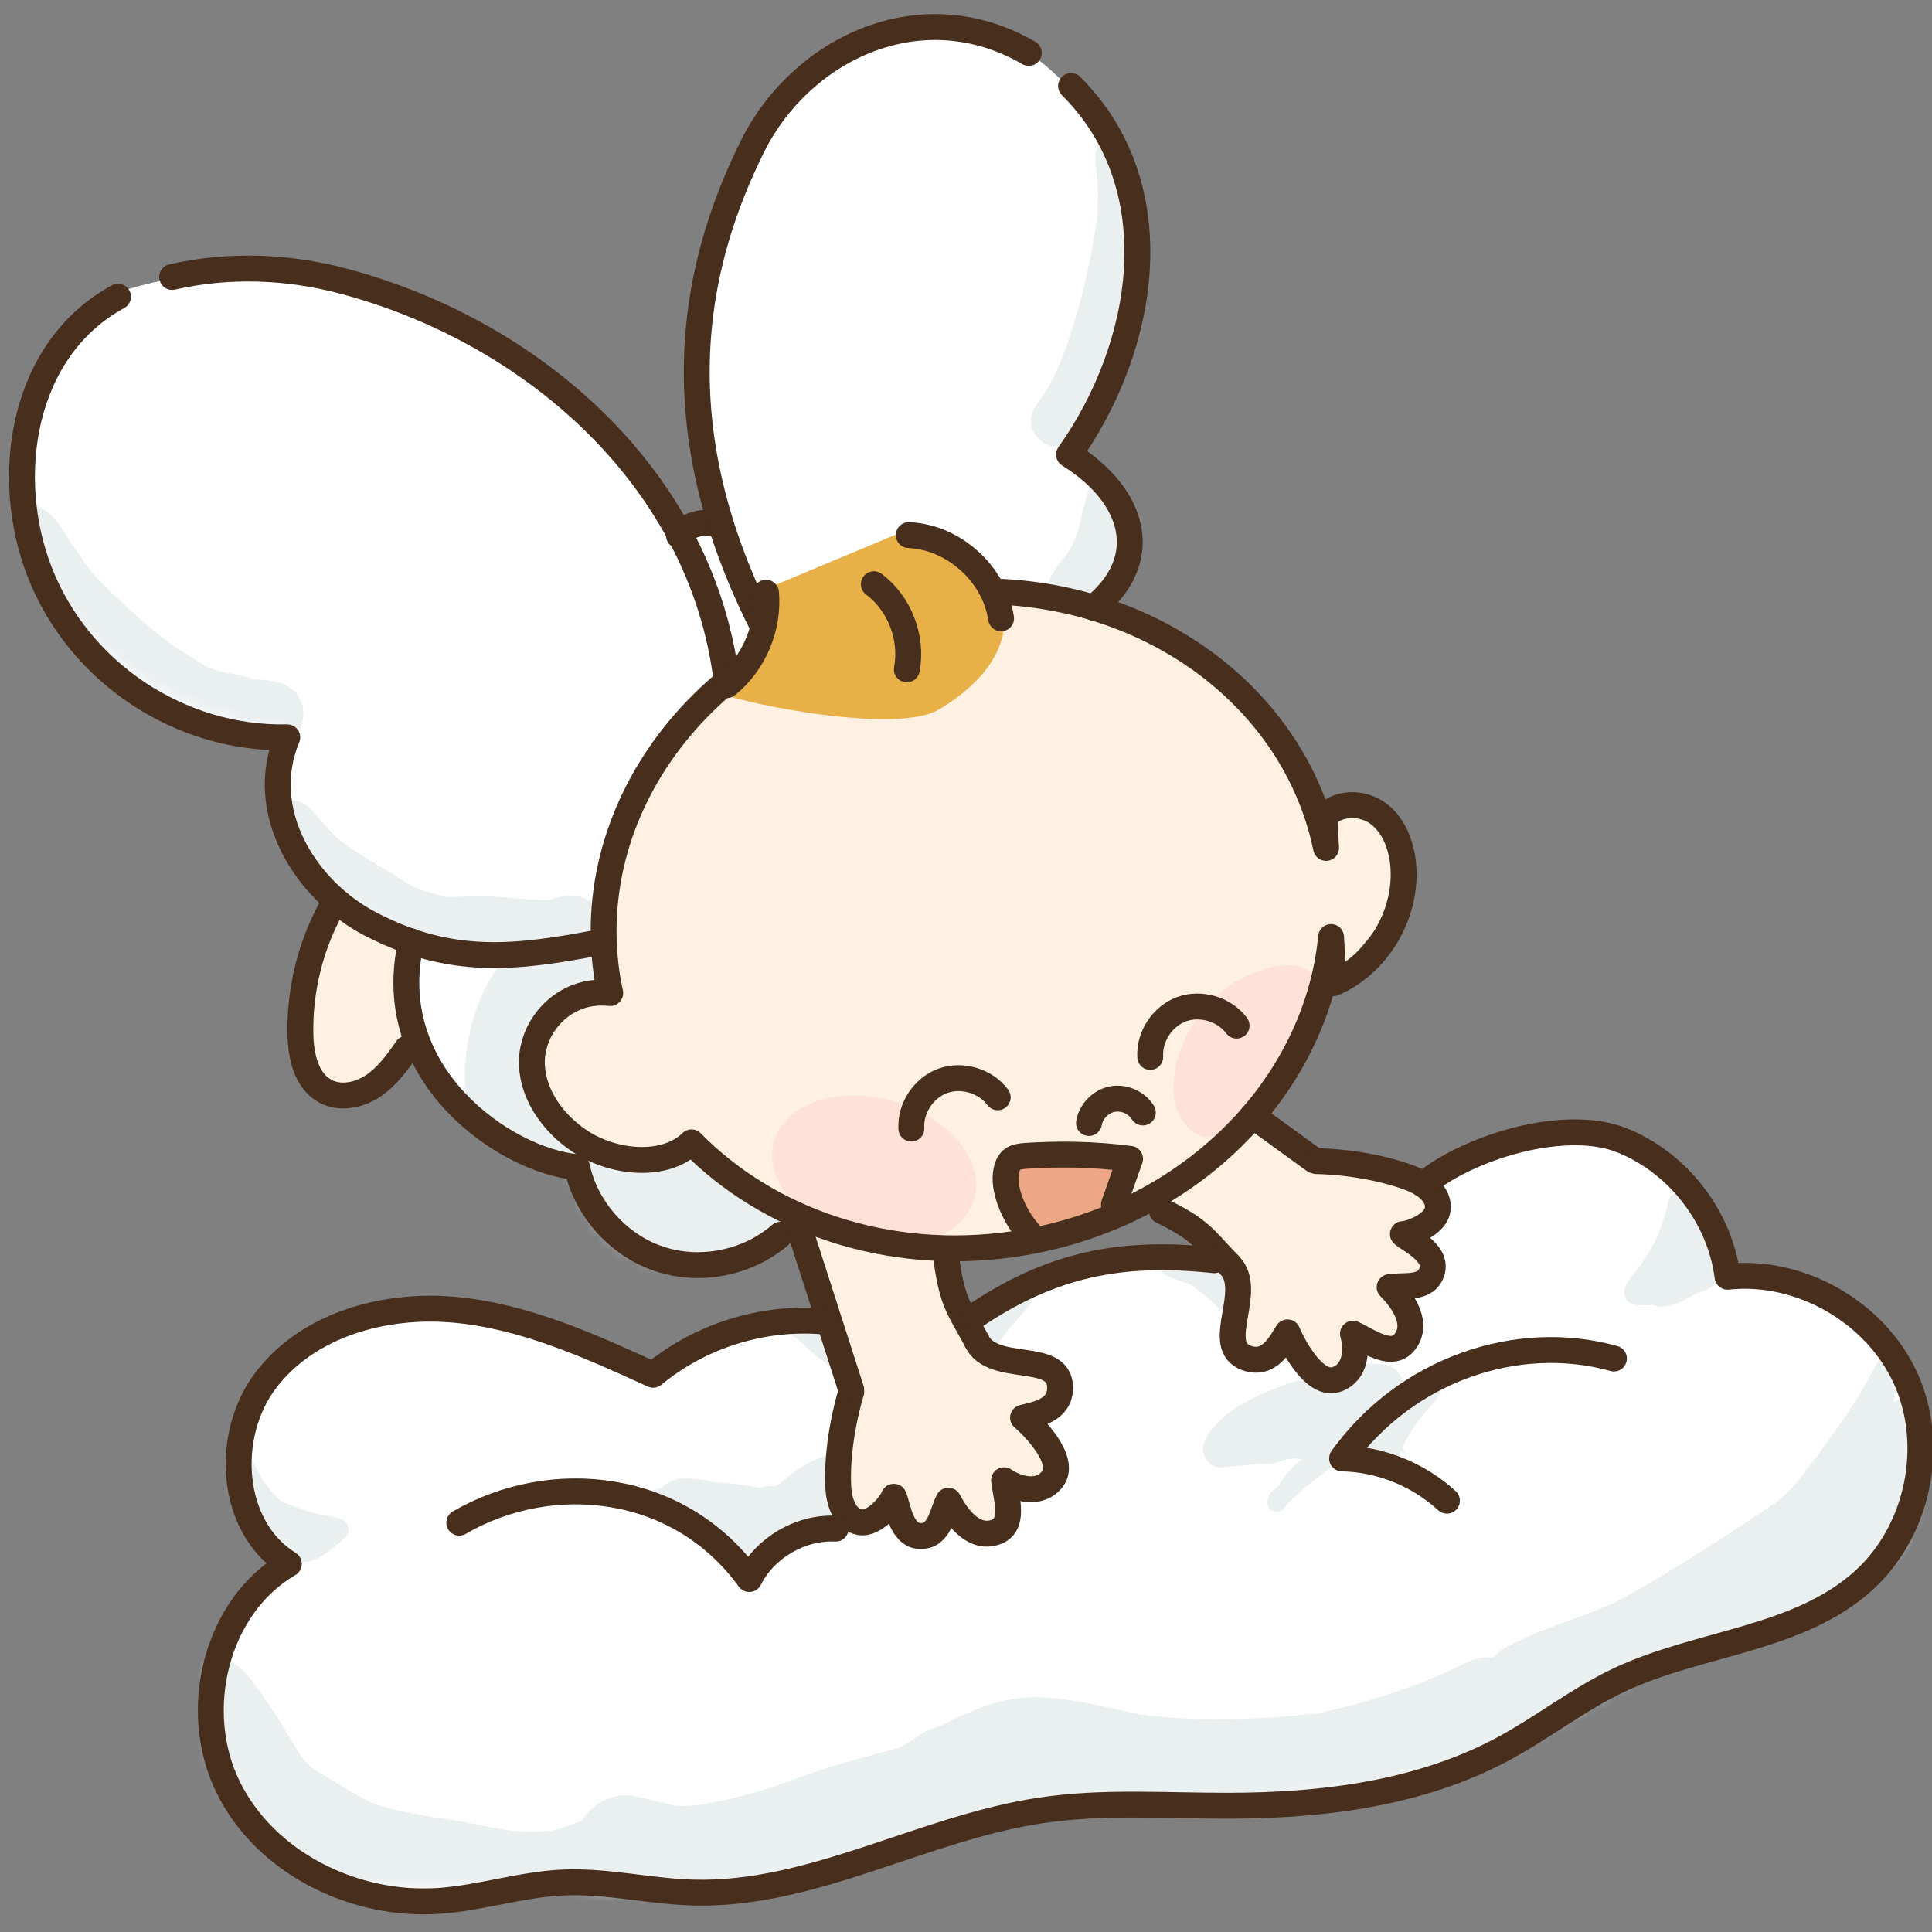 <svg width="160" height="160" viewBox="0 0 160 160" fill="none" xmlns="http://www.w3.org/2000/svg">
<rect x="0" y="0" width="160" height="160" fill="#808080" stroke="none"/>
<g clip-path="url(#clip0_4861_2112)">
<path d="M25.394 110.906C27.995 109.047 37.828 107.8 37.828 107.8L53.882 113.666L61.479 109.868L78.384 109.966C78.384 109.966 83.567 105.832 90.482 104.348C96.387 103.082 107.466 104.388 107.466 104.388C107.466 104.388 117.051 96.434 125.182 93.991C141.148 89.204 142.621 105.901 142.621 105.901C142.621 105.901 151.702 105.614 155.224 110.392C159.873 116.693 159.536 126.446 156.084 129.898C151.445 134.538 137.092 137.664 137.092 137.664C137.092 137.664 125.251 145.102 120.691 146.556C113.401 148.881 96.714 149.672 88.246 149.672C80.461 149.672 68.68 155.676 58.927 156.725C53.536 157.299 46.592 155.894 46.592 155.894C46.592 155.894 31.378 157.328 26.403 155.37C22.298 153.757 17.105 148.376 17.105 141.798C17.105 131.254 24.523 130.235 24.523 130.235C24.523 130.235 19.34 126.357 19.34 120.224C19.35 120.234 23.139 112.519 25.394 110.906Z" fill="white"/>
<mask id="mask0_4861_2112" style="mask-type:luminance" maskUnits="userSpaceOnUse" x="17" y="93" width="142" height="64">
<path d="M25.394 110.906C27.995 109.047 37.828 107.8 37.828 107.8L53.882 113.666L61.479 109.868L78.384 109.966C78.384 109.966 83.567 105.832 90.482 104.348C96.387 103.082 107.466 104.388 107.466 104.388C107.466 104.388 117.051 96.434 125.182 93.991C141.148 89.204 142.621 105.901 142.621 105.901C142.621 105.901 151.702 105.614 155.224 110.392C159.873 116.693 159.536 126.446 156.084 129.898C151.445 134.538 137.092 137.664 137.092 137.664C137.092 137.664 125.251 145.102 120.691 146.556C113.401 148.881 96.714 149.672 88.246 149.672C80.461 149.672 68.68 155.676 58.927 156.725C53.536 157.299 46.592 155.894 46.592 155.894C46.592 155.894 31.378 157.328 26.403 155.37C22.298 153.757 17.105 148.376 17.105 141.798C17.105 131.254 24.523 130.235 24.523 130.235C24.523 130.235 19.34 126.357 19.34 120.224C19.35 120.234 23.139 112.519 25.394 110.906Z" fill="white"/>
</mask>
<g mask="url(#mask0_4861_2112)">
<path d="M70.481 120.541C69.284 120.165 67.889 120.59 66.851 121.233C66.079 121.669 65.327 122.183 64.674 122.806C64.526 122.895 64.368 123.004 64.21 123.113C64.041 123.073 63.853 123.053 63.666 123.063C63.408 123.083 63.151 123.133 62.894 123.202C62.182 123.073 61.48 122.974 61.044 122.915C60.688 122.875 60.342 122.836 59.986 122.806C59.936 122.796 59.887 122.786 59.837 122.776C59.6 122.767 59.343 122.757 59.086 122.747C58.937 122.697 58.799 122.648 58.65 122.618C57.553 122.47 56.118 122.203 55.169 122.885C55.03 122.974 54.921 123.093 54.822 123.212C54.16 123.39 53.517 123.637 52.903 123.954C53.428 123.835 53.942 123.775 54.446 123.746C54.407 123.914 54.417 124.072 54.476 124.231C54.456 124.893 54.743 125.566 55.356 125.892C56.098 126.229 56.91 126.357 57.73 126.397C57.74 126.397 57.74 126.397 57.75 126.407C58.304 126.674 58.997 127.178 59.6 128.039C59.234 127.564 60.065 128.939 60.283 129.176C60.639 129.542 61.114 129.73 61.598 129.75C61.638 129.76 61.667 129.78 61.707 129.79C62.666 130.086 63.359 129.523 63.943 128.85C64.239 128.593 64.516 128.316 64.773 128.059C64.971 127.9 65.159 127.712 65.337 127.524C65.96 127.435 66.574 127.149 67.167 126.961C67.978 126.674 68.78 126.347 69.541 125.932C70.155 125.615 70.877 125.259 71.065 124.537C71.164 124.003 71.075 123.607 70.877 123.311C71.025 123.182 71.164 123.043 71.302 122.885C71.816 122.084 71.421 120.857 70.481 120.541Z" fill="#EAEFEF"/>
</g>
<mask id="mask1_4861_2112" style="mask-type:luminance" maskUnits="userSpaceOnUse" x="17" y="93" width="142" height="64">
<path d="M25.394 110.906C27.995 109.047 37.828 107.8 37.828 107.8L53.882 113.666L61.479 109.868L78.384 109.966C78.384 109.966 83.567 105.832 90.482 104.348C96.387 103.082 107.466 104.388 107.466 104.388C107.466 104.388 117.051 96.434 125.182 93.991C141.148 89.204 142.621 105.901 142.621 105.901C142.621 105.901 151.702 105.614 155.224 110.392C159.873 116.693 159.536 126.446 156.084 129.898C151.445 134.538 137.092 137.664 137.092 137.664C137.092 137.664 125.251 145.102 120.691 146.556C113.401 148.881 96.714 149.672 88.246 149.672C80.461 149.672 68.68 155.676 58.927 156.725C53.536 157.299 46.592 155.894 46.592 155.894C46.592 155.894 31.378 157.328 26.403 155.37C22.298 153.757 17.105 148.376 17.105 141.798C17.105 131.254 24.523 130.235 24.523 130.235C24.523 130.235 19.34 126.357 19.34 120.224C19.35 120.234 23.139 112.519 25.394 110.906Z" fill="white"/>
</mask>
<g mask="url(#mask1_4861_2112)">
<path d="M118.317 114.458C117.447 114.804 116.626 115.457 116.062 116.258C116.18 116.06 116.26 115.852 116.299 115.635C116.388 115.289 116.408 114.913 116.299 114.547C116.26 114.438 116.2 114.349 116.151 114.25C116.111 114.161 116.072 114.072 116.022 113.983C116.002 113.943 115.973 113.904 115.953 113.874C115.597 113.33 115.003 112.944 114.222 112.964C114.212 112.964 114.202 112.964 114.192 112.964C112.6 112.746 110.394 113.33 108.396 114.072C108.326 114.092 108.267 114.102 108.188 114.131C108.059 114.171 107.931 114.21 107.812 114.25C105.309 114.903 102.639 116.258 101.659 117.089C100.868 117.781 100.007 118.553 99.681 119.582C99.424 120.482 100.116 121.54 101.095 121.52C101.531 121.471 103.044 121.362 104.34 121.204C104.37 121.204 104.389 121.214 104.419 121.214C105.131 121.323 105.814 121.145 106.477 120.858C106.734 120.828 106.981 120.798 107.238 120.779C107.446 120.838 107.664 120.838 107.881 120.818C107.585 121.026 107.298 121.243 107.04 121.501C106.645 122.005 106.17 122.48 105.893 123.064C105.468 123.35 105.072 123.697 104.993 124.211C104.864 124.646 105.171 125.171 105.636 125.2C106.061 125.299 106.407 124.884 106.576 124.626C107.268 123.934 107.891 123.281 108.613 122.767C109.118 122.381 109.652 121.966 110.315 121.461C110.869 121.075 111.601 120.343 110.968 119.7C110.849 119.582 110.72 119.522 110.602 119.493C110.74 119.334 110.878 119.186 111.007 119.117C111.086 119.057 111.155 118.998 111.235 118.949C111.403 118.85 111.244 119.087 111.126 119.315C111.244 119.166 111.403 119.048 111.512 118.889C111.551 118.8 111.561 118.751 111.561 118.701C111.828 118.503 112.095 118.316 112.362 118.108C112.6 117.999 112.817 117.91 113.035 117.811C113.233 117.732 113.411 117.673 113.539 117.613C113.569 117.603 113.609 117.593 113.648 117.574C113.717 117.554 113.797 117.514 113.866 117.494C113.955 117.465 114.034 117.425 114.113 117.396C114.054 117.415 114.064 117.415 114.133 117.396C114.202 117.376 114.252 117.356 114.291 117.336C113.767 117.781 113.332 118.375 113.193 119.216C113.183 119.354 113.213 119.493 113.272 119.641C113.173 119.631 113.124 119.641 113.213 119.671C113.243 119.671 113.272 119.69 113.302 119.7C113.599 120.383 114.499 120.996 115.142 120.818C115.3 120.976 115.587 121.026 115.765 120.838C115.943 120.511 115.963 120.373 116.022 120.195C116.151 120.353 116.289 120.511 116.457 120.63C116.319 120.393 116.23 120.116 116.171 119.829C116.339 119.394 117.11 118.019 117.654 117.405C118.169 116.733 118.861 116.169 119.257 115.437C119.465 114.863 118.881 114.29 118.317 114.458Z" fill="#EAEFEF"/>
</g>
<mask id="mask2_4861_2112" style="mask-type:luminance" maskUnits="userSpaceOnUse" x="17" y="93" width="142" height="64">
<path d="M25.394 110.906C27.995 109.047 37.828 107.8 37.828 107.8L53.882 113.666L61.479 109.868L78.384 109.966C78.384 109.966 83.567 105.832 90.482 104.348C96.387 103.082 107.466 104.388 107.466 104.388C107.466 104.388 117.051 96.434 125.182 93.991C141.148 89.204 142.621 105.901 142.621 105.901C142.621 105.901 151.702 105.614 155.224 110.392C159.873 116.693 159.536 126.446 156.084 129.898C151.445 134.538 137.092 137.664 137.092 137.664C137.092 137.664 125.251 145.102 120.691 146.556C113.401 148.881 96.714 149.672 88.246 149.672C80.461 149.672 68.68 155.676 58.927 156.725C53.536 157.299 46.592 155.894 46.592 155.894C46.592 155.894 31.378 157.328 26.403 155.37C22.298 153.757 17.105 148.376 17.105 141.798C17.105 131.254 24.523 130.235 24.523 130.235C24.523 130.235 19.34 126.357 19.34 120.224C19.35 120.234 23.139 112.519 25.394 110.906Z" fill="white"/>
</mask>
<g mask="url(#mask2_4861_2112)">
<path d="M84.102 107.494C83.518 107.672 83.033 108.077 82.588 108.503C82.647 108.364 82.697 108.235 82.756 108.097C82.4 108.532 82.044 108.977 81.718 109.442C81.698 109.462 81.678 109.482 81.668 109.512C81.688 109.432 81.698 109.353 81.718 109.274C81.737 109.185 81.708 109.076 81.639 109.027C81.52 108.918 81.312 108.997 81.273 109.146C81.253 109.205 81.223 109.254 81.203 109.314C81.193 109.333 81.183 109.373 81.164 109.403C81.005 109.759 80.808 110.105 80.728 110.491C80.778 110.422 80.837 110.352 80.897 110.283C80.808 110.738 80.808 111.223 81.104 111.252C81.114 111.332 81.114 111.401 81.134 111.48C81.273 111.905 81.797 112.113 82.192 111.895C82.618 111.569 82.875 110.916 83.132 110.609C83.854 109.63 84.844 108.77 85.447 107.741C85.239 106.821 84.705 106.94 84.102 107.494Z" fill="#EAEFEF"/>
</g>
<mask id="mask3_4861_2112" style="mask-type:luminance" maskUnits="userSpaceOnUse" x="17" y="93" width="142" height="64">
<path d="M25.394 110.906C27.995 109.047 37.828 107.8 37.828 107.8L53.882 113.666L61.479 109.868L78.384 109.966C78.384 109.966 83.567 105.832 90.482 104.348C96.387 103.082 107.466 104.388 107.466 104.388C107.466 104.388 117.051 96.434 125.182 93.991C141.148 89.204 142.621 105.901 142.621 105.901C142.621 105.901 151.702 105.614 155.224 110.392C159.873 116.693 159.536 126.446 156.084 129.898C151.445 134.538 137.092 137.664 137.092 137.664C137.092 137.664 125.251 145.102 120.691 146.556C113.401 148.881 96.714 149.672 88.246 149.672C80.461 149.672 68.68 155.676 58.927 156.725C53.536 157.299 46.592 155.894 46.592 155.894C46.592 155.894 31.378 157.328 26.403 155.37C22.298 153.757 17.105 148.376 17.105 141.798C17.105 131.254 24.523 130.235 24.523 130.235C24.523 130.235 19.34 126.357 19.34 120.224C19.35 120.234 23.139 112.519 25.394 110.906Z" fill="white"/>
</mask>
<g mask="url(#mask3_4861_2112)">
<path d="M102.895 107.81C103.746 106.831 102.371 105.951 101.372 105.436C101.313 105.397 101.253 105.347 101.194 105.308C100.492 104.902 99.859 104.289 99.047 104.121C99.047 104.121 99.037 104.121 99.037 104.111C98.958 104.091 98.869 104.081 98.79 104.071C98.553 104.061 98.345 104.16 98.187 104.309C97.979 104.269 97.771 104.22 97.573 104.16C97.386 104.061 97.277 104.071 97.198 104.121C97.128 104.091 97.059 104.051 97 104.022C96.07 103.854 95.744 105.199 96.515 105.565C96.505 105.565 96.495 105.565 96.495 105.565C96.99 105.832 97.534 106.01 98.058 106.198C98.236 106.257 98.404 106.307 98.582 106.366C98.889 106.544 99.117 106.782 99.483 107.049C100.046 107.553 100.65 108.018 101.174 108.552C101.421 108.839 101.679 109.215 102.094 109.245C102.826 109.383 103.37 108.493 102.974 107.889C102.945 107.87 102.915 107.85 102.895 107.81Z" fill="#EAEFEF"/>
</g>
<mask id="mask4_4861_2112" style="mask-type:luminance" maskUnits="userSpaceOnUse" x="17" y="93" width="142" height="64">
<path d="M25.394 110.906C27.995 109.047 37.828 107.8 37.828 107.8L53.882 113.666L61.479 109.868L78.384 109.966C78.384 109.966 83.567 105.832 90.482 104.348C96.387 103.082 107.466 104.388 107.466 104.388C107.466 104.388 117.051 96.434 125.182 93.991C141.148 89.204 142.621 105.901 142.621 105.901C142.621 105.901 151.702 105.614 155.224 110.392C159.873 116.693 159.536 126.446 156.084 129.898C151.445 134.538 137.092 137.664 137.092 137.664C137.092 137.664 125.251 145.102 120.691 146.556C113.401 148.881 96.714 149.672 88.246 149.672C80.461 149.672 68.68 155.676 58.927 156.725C53.536 157.299 46.592 155.894 46.592 155.894C46.592 155.894 31.378 157.328 26.403 155.37C22.298 153.757 17.105 148.376 17.105 141.798C17.105 131.254 24.523 130.235 24.523 130.235C24.523 130.235 19.34 126.357 19.34 120.224C19.35 120.234 23.139 112.519 25.394 110.906Z" fill="white"/>
</mask>
<g mask="url(#mask4_4861_2112)">
<path d="M70.322 112.865C70.045 112.212 69.392 111.816 68.848 111.411C68.838 111.401 68.829 111.401 68.819 111.391C68.651 111.223 68.482 111.065 68.294 110.906C67.642 110.214 66.989 109.541 66.138 109.106C65.653 108.671 64.803 108.958 64.813 109.64C64.813 110.165 65.347 110.392 65.713 110.669C65.772 110.709 65.831 110.738 65.891 110.768C67.058 111.797 68.166 112.974 69.61 113.587C70.035 113.726 70.451 113.29 70.322 112.865Z" fill="#EAEFEF"/>
</g>
<mask id="mask5_4861_2112" style="mask-type:luminance" maskUnits="userSpaceOnUse" x="17" y="93" width="142" height="64">
<path d="M25.394 110.906C27.995 109.047 37.828 107.8 37.828 107.8L53.882 113.666L61.479 109.868L78.384 109.966C78.384 109.966 83.567 105.832 90.482 104.348C96.387 103.082 107.466 104.388 107.466 104.388C107.466 104.388 117.051 96.434 125.182 93.991C141.148 89.204 142.621 105.901 142.621 105.901C142.621 105.901 151.702 105.614 155.224 110.392C159.873 116.693 159.536 126.446 156.084 129.898C151.445 134.538 137.092 137.664 137.092 137.664C137.092 137.664 125.251 145.102 120.691 146.556C113.401 148.881 96.714 149.672 88.246 149.672C80.461 149.672 68.68 155.676 58.927 156.725C53.536 157.299 46.592 155.894 46.592 155.894C46.592 155.894 31.378 157.328 26.403 155.37C22.298 153.757 17.105 148.376 17.105 141.798C17.105 131.254 24.523 130.235 24.523 130.235C24.523 130.235 19.34 126.357 19.34 120.224C19.35 120.234 23.139 112.519 25.394 110.906Z" fill="white"/>
</mask>
<g mask="url(#mask5_4861_2112)">
<path d="M28.589 126.001C28.104 125.586 27.392 125.625 26.798 125.487C25.681 125.259 24.593 124.884 23.544 124.438C23.059 124.27 22.664 123.677 22.396 123.41C22.238 123.182 21.981 122.876 21.734 122.559C21.209 121.491 20.656 120.422 20.062 119.394C20.121 120.126 20.27 120.828 20.487 121.51C20.408 121.342 20.329 121.174 20.25 121.006C19.815 119.977 19.439 118.919 19.251 117.821C18.845 119.235 19.093 120.689 19.716 122.005C19.805 122.331 19.904 122.658 20.052 122.965C19.983 123.152 19.973 123.37 20.092 123.548C20.102 123.578 20.121 123.598 20.131 123.617C20.131 123.687 20.131 123.835 20.141 124.112C20.309 124.666 20.626 125.17 20.982 125.645C21.457 126.901 22.04 128.168 23.168 128.949C23.94 129.414 24.949 129.463 25.799 129.256C26.482 129.038 27.056 128.623 27.59 128.158C27.6 128.148 27.6 128.148 27.61 128.138C27.619 128.128 27.619 128.128 27.619 128.138C28.312 127.624 29.38 126.872 28.589 126.001Z" fill="#EAEFEF"/>
</g>
<mask id="mask6_4861_2112" style="mask-type:luminance" maskUnits="userSpaceOnUse" x="17" y="93" width="142" height="64">
<path d="M25.394 110.906C27.995 109.047 37.828 107.8 37.828 107.8L53.882 113.666L61.479 109.868L78.384 109.966C78.384 109.966 83.567 105.832 90.482 104.348C96.387 103.082 107.466 104.388 107.466 104.388C107.466 104.388 117.051 96.434 125.182 93.991C141.148 89.204 142.621 105.901 142.621 105.901C142.621 105.901 151.702 105.614 155.224 110.392C159.873 116.693 159.536 126.446 156.084 129.898C151.445 134.538 137.092 137.664 137.092 137.664C137.092 137.664 125.251 145.102 120.691 146.556C113.401 148.881 96.714 149.672 88.246 149.672C80.461 149.672 68.68 155.676 58.927 156.725C53.536 157.299 46.592 155.894 46.592 155.894C46.592 155.894 31.378 157.328 26.403 155.37C22.298 153.757 17.105 148.376 17.105 141.798C17.105 131.254 24.523 130.235 24.523 130.235C24.523 130.235 19.34 126.357 19.34 120.224C19.35 120.234 23.139 112.519 25.394 110.906Z" fill="white"/>
</mask>
<g mask="url(#mask6_4861_2112)">
<path d="M158.953 115.921C158.893 115.704 158.854 115.486 158.785 115.269C158.537 114.903 158.458 116.02 158.537 115.694C158.676 115.348 158.715 115.516 158.705 115.872C158.063 115.783 157.39 115.862 156.777 116.099C157.42 113.943 157.776 111.727 157.687 109.472C157.568 108.493 157.429 107.424 156.707 106.692C157.271 108.018 156.757 109.541 156.361 110.847C154.947 114.329 152.82 117.465 150.574 120.452C149.506 121.797 148.685 123.172 147.033 124.468C143.71 126.684 138.229 130.324 133.808 132.668C131.028 134.004 127.289 134.904 124.341 136.645C124.094 136.843 123.877 137.06 123.649 137.278C123.55 137.268 123.451 137.248 123.352 137.248C121.967 137.209 120.83 138.049 119.593 138.564C117.021 139.662 118.288 139.167 114.549 140.453C112.738 141.047 110.869 141.521 109.098 141.897C104.182 142.412 99.197 142.639 94.3 141.967C85.843 140.057 84.042 139.84 77.929 142.906C77.286 143.084 76.663 143.341 76.099 143.727C75.921 143.846 75.773 143.984 75.615 144.113C75.229 144.321 74.823 144.528 74.398 144.756C71.272 145.607 68.126 146.398 65.119 147.605C61.252 148.95 58.185 149.553 56.543 149.573C56.355 149.563 56.157 149.544 55.959 149.534C55.732 149.494 55.445 149.435 55.158 149.366C54.07 149.128 53.012 148.772 51.894 148.673C50.39 148.663 48.916 149.514 48.165 150.81C48.165 150.81 48.165 150.81 48.165 150.82C47.522 151.047 46.869 151.275 46.216 151.482C46.058 151.522 45.909 151.562 45.751 151.601C41.547 151.918 41.211 151.225 36.186 150.543C33.406 150.058 32.021 149.821 30.538 149.188C29.341 148.564 27.976 147.733 25.968 146.497C24.494 145.231 24.504 144.509 22.407 141.363C21.674 140.374 21.032 139.316 20.191 138.415C18.934 137.11 16.669 137.11 15.413 138.415C13.672 140.097 14.612 142.629 15.65 144.43C15.819 144.805 15.997 145.171 16.185 145.537C16.887 147.447 17.777 150.068 19.993 152.521C25.78 157.922 33.752 161.661 41.785 160.761C46.058 160.464 48.323 159.95 49.995 158.506C50.371 158.09 50.648 157.665 50.845 157.23C53.259 158.288 56.484 158.575 58.68 158.436C62.538 158.06 66.316 157.309 69.976 156.062C73.26 155.113 76.534 154.133 79.759 152.986C82.44 153.678 85.19 153.866 87.95 153.847C89.948 154.153 91.966 154.311 93.984 154.292C97.95 154.133 102.975 153.213 103.331 153.243C103.4 153.233 103.47 153.223 103.539 153.213C103.588 153.213 103.638 153.214 103.687 153.204C103.717 153.204 103.776 153.204 103.885 153.194C104.063 153.184 104.251 153.174 104.429 153.164C106.18 153.174 107.496 152.274 108.247 151.037C108.356 151.018 108.465 151.008 108.574 150.988C108.702 150.968 108.841 150.948 108.97 150.928C111.551 150.612 114.123 150.167 116.616 149.425C117.2 149.247 117.783 149.079 118.367 148.911C122.788 148.04 127.091 146.626 130.999 144.36C131.543 144.064 132.047 143.688 132.601 143.411C133.57 142.956 134.213 142.164 134.54 141.274C134.856 141.235 135.183 141.185 135.499 141.145C139.852 141.165 150.743 136.427 156.005 130.561C157.904 128.929 159.289 126.832 160.249 124.537C160.991 122.954 161.901 121.342 161.96 119.562C161.851 117.474 160.506 116.238 158.953 115.921Z" fill="#EAEFEF"/>
</g>
<mask id="mask7_4861_2112" style="mask-type:luminance" maskUnits="userSpaceOnUse" x="17" y="93" width="142" height="64">
<path d="M25.394 110.906C27.995 109.047 37.828 107.8 37.828 107.8L53.882 113.666L61.479 109.868L78.384 109.966C78.384 109.966 83.567 105.832 90.482 104.348C96.387 103.082 107.466 104.388 107.466 104.388C107.466 104.388 117.051 96.434 125.182 93.991C141.148 89.204 142.621 105.901 142.621 105.901C142.621 105.901 151.702 105.614 155.224 110.392C159.873 116.693 159.536 126.446 156.084 129.898C151.445 134.538 137.092 137.664 137.092 137.664C137.092 137.664 125.251 145.102 120.691 146.556C113.401 148.881 96.714 149.672 88.246 149.672C80.461 149.672 68.68 155.676 58.927 156.725C53.536 157.299 46.592 155.894 46.592 155.894C46.592 155.894 31.378 157.328 26.403 155.37C22.298 153.757 17.105 148.376 17.105 141.798C17.105 131.254 24.523 130.235 24.523 130.235C24.523 130.235 19.34 126.357 19.34 120.224C19.35 120.234 23.139 112.519 25.394 110.906Z" fill="white"/>
</mask>
<g mask="url(#mask7_4861_2112)">
<path d="M142.978 102.676C143.038 102.073 143.018 101.46 142.929 100.866C142.85 99.966 142.672 98.977 141.831 98.482C141.02 97.998 140.031 98.275 139.467 98.927C139.467 98.809 139.457 98.69 139.457 98.601C139.487 98.453 139.457 98.364 139.407 98.314C139.407 98.255 139.407 98.186 139.407 98.126C139.388 98.067 139.348 98.047 139.309 98.017C139.318 97.938 139.328 97.869 139.338 97.8C139.309 97.849 139.279 97.909 139.249 97.958C139.051 97.869 138.755 97.998 138.765 98.265C138.745 98.433 138.735 98.641 138.725 98.858C138.468 98.927 138.24 99.115 138.171 99.392C138.052 99.828 138.102 99.956 138.062 100.065C137.439 101.984 137.221 102.874 136.054 104.467C135.569 105.397 134.105 106.346 134.659 107.583C134.927 108.077 135.52 108.097 136.025 108.097C136.094 108.087 136.173 108.087 136.242 108.077C136.45 108.117 136.658 108.117 136.875 108.048C136.875 108.048 136.875 108.048 136.885 108.048C137.162 108.196 137.488 108.255 137.854 108.196C138.201 108.166 138.537 108.087 138.854 107.949C139.16 107.83 139.467 107.682 139.744 107.504C139.961 107.395 140.189 107.286 140.407 107.177C140.565 107.108 140.723 107.039 140.852 106.989C141.435 106.801 141.841 106.574 142.039 106.228C142.266 106.069 142.494 105.901 142.701 105.713C142.82 105.595 142.939 105.446 143.058 105.298C143.255 105.159 143.463 105.031 143.671 104.922C143.532 104.932 143.394 104.971 143.265 105.001C143.77 104.17 143.997 103.161 142.978 102.676Z" fill="#EAEFEF"/>
</g>
<path d="M65.357 100.935C65.357 100.935 63.735 105.555 55.089 104.575C48.837 103.863 47.472 96.632 47.472 96.632C47.472 96.632 38.758 95.88 34.049 86.513C30.241 78.936 36.542 69.469 36.542 69.469C36.542 69.469 43.437 46.857 57.691 43.81C74.734 40.16 84.062 51.258 84.062 51.258L65.357 100.935Z" fill="white"/>
<mask id="mask8_4861_2112" style="mask-type:luminance" maskUnits="userSpaceOnUse" x="32" y="43" width="53" height="62">
<path d="M65.356 100.935C65.356 100.935 63.734 105.555 55.088 104.575C48.837 103.863 47.471 96.632 47.471 96.632C47.471 96.632 38.757 95.88 34.048 86.513C30.24 78.936 36.541 69.469 36.541 69.469C36.541 69.469 43.436 46.857 57.69 43.81C74.733 40.16 84.061 51.258 84.061 51.258L65.356 100.935Z" fill="white"/>
</mask>
<g mask="url(#mask8_4861_2112)">
<path d="M68.323 101.311C68.056 98.858 66.433 99.036 65.415 98.472C64.88 98.254 63.594 97.73 63.238 97.572C63.06 97.502 62.892 97.433 62.734 97.374C62.724 97.364 62.714 97.354 62.704 97.344C62.348 96.998 61.705 96.236 61.29 95.742C60.973 95.257 60.647 94.782 60.202 94.426C59.964 94.011 59.697 93.615 59.341 93.269C58.53 92.448 57.6 91.993 56.641 91.815C55.602 91.409 54.454 91.35 53.366 91.597C52.654 91.182 51.873 90.924 51.042 90.875C51.022 90.786 51.012 90.707 50.992 90.618C50.982 90.558 50.972 90.499 50.963 90.45C50.963 90.489 50.972 90.519 50.972 90.558C50.844 90.064 50.666 89.579 50.428 89.114C50.201 88.689 49.904 88.313 49.558 87.987C49.815 86.987 50.31 85.593 50.488 85.078C51.121 83.793 51.991 82.596 51.942 81.102C51.942 81.043 51.932 80.983 51.932 80.924C51.952 80.884 51.991 80.865 52.011 80.825C53.099 79.579 53.089 77.452 52.011 76.206C49.954 73.386 46.393 75.157 44.305 77.026C43.811 77.303 43.356 77.64 42.94 78.026C42.624 78.273 42.367 78.57 42.159 78.896C42.129 78.926 42.109 78.955 42.08 78.995C42.06 79.025 42.03 79.044 42.011 79.074C37.213 84.703 37.352 94.308 42.386 99.758C42.742 100.134 43.148 100.421 43.593 100.658C44.117 101.291 44.721 101.855 45.443 102.28C45.75 102.468 46.066 102.607 46.393 102.725C47.184 103.665 48.084 104.447 49.093 104.941C49.192 105.03 49.281 105.129 49.38 105.208C49.706 105.495 50.062 105.713 50.428 105.901C50.567 106.079 50.705 106.257 50.854 106.435C52.14 107.859 54.078 108.532 55.938 108.413C56.7 108.69 57.501 108.749 58.273 108.621C60.607 109.679 63.367 109.353 64.93 107.295C65.177 107.236 65.415 107.157 65.642 107.038C67.531 106.366 68.422 104.278 68.066 102.429C68.214 102.112 68.303 101.746 68.323 101.311Z" fill="#EAEFEF"/>
</g>
<path d="M34.059 86.513C34.059 86.513 29.924 91.112 27.966 90.727C25.245 90.192 24.77 84.811 24.879 82.052C24.949 80.182 27.273 74.484 27.273 74.484L33.505 77.561L34.059 86.513Z" fill="#FEF1E1"/>
<path d="M95.754 99.639L102.332 105.001C102.332 105.001 100.72 111.638 103.074 112.568C104.983 113.32 106.635 109.927 106.635 109.927C106.635 109.927 109.068 114.329 110.562 114.032C112.501 113.646 111.69 109.927 111.69 109.927C111.69 109.927 114.687 112.746 116.408 111.035C117.981 109.462 114.845 106.316 114.845 106.316C114.845 106.316 118.001 107.256 118.782 105.386C119.455 103.804 116.418 102.003 116.418 102.003C116.418 102.003 118.98 101.707 119.158 99.986C119.326 98.353 116.101 97.246 114.756 96.929C113.45 96.622 109.405 96.424 109.405 96.424L104.686 93.081L95.754 99.639Z" fill="#FEF1E1"/>
<path d="M77.741 104.11C77.741 104.11 79.65 110.599 81.46 111.806C82.944 112.795 87.524 113.062 87.781 114.823C88.207 117.771 84.715 117.405 84.715 117.405C84.715 117.405 88.385 121.342 87.158 122.47C85.16 124.29 82.539 122.064 82.539 122.064C82.539 122.064 84.764 125.991 82.331 126.931C79.888 127.87 78.315 123.795 78.315 123.795C78.315 123.795 78.651 127.099 76.159 127.218C73.428 127.356 73.606 123.31 73.606 123.31C73.606 123.31 72.865 126.446 71.183 126.07C69.739 125.754 69.462 122.361 69.442 120.877C69.422 119.413 70.827 115.159 70.827 115.159L65.644 100.856L77.741 104.11Z" fill="#FEF1E1"/>
<path d="M71.618 50.814C75.219 49.696 90.165 44.611 105.775 60.231C107.258 61.714 109.543 67.758 109.543 67.758C109.543 67.758 111.541 66.116 112.323 66.235C114.123 66.502 116.448 70.419 116.448 72.239C116.438 74.91 110.354 81.023 110.354 81.023C110.354 81.023 104.568 97.889 89.107 102.182C70.194 107.424 57.275 94.743 57.275 94.743C57.275 94.743 52.319 97.454 47.759 94.328C45.929 93.071 41.903 88.096 46.048 83.625C47.878 81.646 50.816 82.378 50.816 82.378C50.816 82.378 50.46 68.777 52.517 64.9C57.028 56.422 64.18 53.118 71.618 50.814Z" fill="#FEF1E1"/>
<path d="M92.965 96.197L83.964 95.693C83.964 95.693 82.994 98.047 83.261 99.561C83.687 101.984 85.2 102.825 85.2 102.825L91.897 100.856L92.965 96.197Z" fill="#EBA786"/>
<path d="M80.67 99.334C81.59 96.188 78.63 92.553 74.057 91.216C69.485 89.878 65.032 91.344 64.112 94.49C63.191 97.636 66.152 101.271 70.724 102.609C75.296 103.946 79.749 102.48 80.67 99.334Z" fill="#FEE2D8"/>
<path d="M98.761 93.705C96.397 91.934 96.714 87.532 99.454 83.872C102.194 80.212 107.427 78.966 108.703 80.697C109.81 82.201 108.069 86.682 106.526 89.174C104.934 91.716 101.125 95.475 98.761 93.705Z" fill="#FEE2D8"/>
<path d="M63.873 53.841C63.873 53.841 56.959 41.318 57.592 29.991C58.68 10.455 68.522 -0.673 82.657 3.185C87.277 4.441 92.737 11.751 93.588 15.807C96.239 28.379 88.82 37.391 88.82 37.391C88.82 37.391 92.727 39.864 93.41 43.603C94.023 46.946 90.561 50.339 90.561 50.339C90.561 50.339 84.636 48.173 77.356 49.102C71.51 49.825 63.873 53.841 63.873 53.841Z" fill="white"/>
<mask id="mask9_4861_2112" style="mask-type:luminance" maskUnits="userSpaceOnUse" x="57" y="2" width="38" height="52">
<path d="M63.873 53.841C63.873 53.841 56.959 41.318 57.592 29.991C58.68 10.455 68.522 -0.673 82.657 3.185C87.277 4.441 92.737 11.751 93.588 15.807C96.239 28.379 88.82 37.391 88.82 37.391C88.82 37.391 92.727 39.864 93.41 43.603C94.023 46.946 90.561 50.339 90.561 50.339C90.561 50.339 84.636 48.173 77.356 49.102C71.51 49.825 63.873 53.841 63.873 53.841Z" fill="white"/>
</mask>
<g mask="url(#mask9_4861_2112)">
<path d="M94.963 13.977C94.547 12.542 94.963 13.324 94.547 11.969C94.023 10.465 91.758 10.346 91.006 11.731C90.867 12.058 90.808 12.394 90.768 12.74H90.729C90.729 12.819 90.719 12.908 90.719 12.988C90.719 13.156 90.729 13.304 90.739 13.452C90.768 14.511 91.016 15.599 90.907 16.638C90.887 17.152 90.877 17.646 90.858 18.151C90.333 21.702 88.82 29.18 86.376 32.751C86.208 32.999 86.04 33.246 85.862 33.493C85.555 33.869 85.377 34.354 85.377 34.839C85.348 36.233 86.782 37.301 88.117 36.926C89.888 36.184 90.65 34.087 91.639 32.563C94.072 28.537 94.933 23.433 95.249 20.594C95.516 18.378 95.615 16.113 94.963 13.977Z" fill="#EAEFEF"/>
</g>
<mask id="mask10_4861_2112" style="mask-type:luminance" maskUnits="userSpaceOnUse" x="57" y="2" width="38" height="52">
<path d="M63.873 53.841C63.873 53.841 56.959 41.318 57.592 29.991C58.68 10.455 68.522 -0.673 82.657 3.185C87.277 4.441 92.737 11.751 93.588 15.807C96.239 28.379 88.82 37.391 88.82 37.391C88.82 37.391 92.727 39.864 93.41 43.603C94.023 46.946 90.561 50.339 90.561 50.339C90.561 50.339 84.636 48.173 77.356 49.102C71.51 49.825 63.873 53.841 63.873 53.841Z" fill="white"/>
</mask>
<g mask="url(#mask10_4861_2112)">
<path d="M93.756 40.823C93.657 39.715 92.509 38.904 91.421 39.211C90.541 39.458 90.224 40.042 90.126 40.734C89.908 41.219 89.829 41.773 89.671 42.267C89.364 43.722 89.117 44.859 88.266 45.997C86.99 47.471 85.328 50.131 88.009 51.13C89.196 51.437 90.274 50.557 91.164 49.894C93.202 48.301 94.142 45.66 94.043 43.118C94.003 42.347 93.904 41.575 93.756 40.823Z" fill="#EAEFEF"/>
</g>
<path d="M60.223 56.402C60.223 56.402 58.877 41.871 47.284 32.286C34.682 21.86 18.905 21.049 9.874 24.195C5.65 25.669 0.694 35.491 1.337 39.913C4.156 59.291 24.167 60.715 24.167 60.715C24.167 60.715 22.288 67.333 23.485 69.044C33.93 84.04 50.193 77.778 50.193 77.778C50.193 77.778 50.212 69.41 53.14 64.959C56.108 60.458 60.223 56.402 60.223 56.402Z" fill="white"/>
<mask id="mask11_4861_2112" style="mask-type:luminance" maskUnits="userSpaceOnUse" x="1" y="22" width="60" height="58">
<path d="M60.223 56.402C60.223 56.402 58.877 41.871 47.284 32.286C34.682 21.86 18.905 21.049 9.874 24.195C5.65 25.669 0.694 35.491 1.337 39.913C4.156 59.291 24.167 60.715 24.167 60.715C24.167 60.715 22.288 67.333 23.485 69.044C33.93 84.04 50.193 77.778 50.193 77.778C50.193 77.778 50.212 69.41 53.14 64.959C56.108 60.458 60.223 56.402 60.223 56.402Z" fill="white"/>
</mask>
<g mask="url(#mask11_4861_2112)">
<path d="M25.077 59.558C25.097 59.429 25.107 59.311 25.117 59.182C25.146 58.747 25.058 58.331 24.87 57.956C24.81 57.837 24.751 57.718 24.682 57.609C24.672 57.599 24.662 57.59 24.662 57.58C24.573 57.461 24.494 57.332 24.385 57.224C24.345 57.184 24.306 57.164 24.256 57.135C24.177 57.065 24.078 57.006 23.989 56.947C23.93 56.907 23.87 56.858 23.801 56.818C23.544 56.67 23.257 56.561 22.96 56.502C22.367 56.343 21.724 56.284 21.081 56.264C18.905 55.581 18.915 55.908 17.391 55.334C17.293 55.295 17.213 55.265 17.114 55.225C16.867 55.077 16.57 54.889 16.165 54.642C14.404 53.504 14.058 53.297 13.771 53.049C12.089 51.714 13.514 52.931 11.704 51.358C10.289 50.082 8.875 48.786 7.579 47.381C6.946 46.511 6.54 45.838 5.976 45.116C5.205 44.018 4.552 42.416 3.177 42.02C3.038 41.664 2.89 41.318 2.771 40.961C2.801 41.288 2.87 41.624 2.91 41.951C2.9 41.951 2.89 41.941 2.87 41.941C1.159 41.585 -0.157 43.583 0.486 45.096C0.862 45.937 1.288 46.768 1.752 47.569C1.901 47.896 2.059 48.242 2.237 48.618C2.712 49.765 3.246 50.883 4.018 51.852C5.452 53.702 7.005 55.483 8.756 57.045C11.021 59.063 13.662 60.735 16.57 61.655C18.282 62.14 20.042 61.991 21.793 61.833C22.189 61.833 22.604 61.774 23.01 61.655C23.297 61.596 23.584 61.507 23.831 61.358C24.039 61.24 24.227 61.091 24.385 60.923C24.771 60.587 25.018 60.122 25.077 59.558Z" fill="#EAEFEF"/>
<path d="M4.236 52.159C4.157 52.07 4.098 51.961 4.019 51.872C3.939 51.773 3.86 51.684 3.791 51.585C3.939 51.773 4.088 51.971 4.236 52.159Z" fill="#EAEFEF"/>
</g>
<mask id="mask12_4861_2112" style="mask-type:luminance" maskUnits="userSpaceOnUse" x="1" y="22" width="60" height="58">
<path d="M60.223 56.402C60.223 56.402 58.877 41.871 47.284 32.286C34.682 21.86 18.905 21.049 9.874 24.195C5.65 25.669 0.694 35.491 1.337 39.913C4.156 59.291 24.167 60.715 24.167 60.715C24.167 60.715 22.288 67.333 23.485 69.044C33.93 84.04 50.193 77.778 50.193 77.778C50.193 77.778 50.212 69.41 53.14 64.959C56.108 60.458 60.223 56.402 60.223 56.402Z" fill="white"/>
</mask>
<g mask="url(#mask12_4861_2112)">
<path d="M49.639 75.731C48.926 73.911 47.067 73.96 45.484 74.534C44.178 74.564 42.873 74.396 41.577 74.297C39.974 74.148 38.372 74.317 36.77 74.267C36.443 74.168 36.087 74.059 35.672 73.941C33.861 73.456 33.98 73.209 31.359 71.695C28.193 69.776 27.956 69.618 25.889 67.165C24.424 65.493 21.586 66.166 21.536 68.53C21.576 69.272 21.902 69.885 22.357 70.429C23.515 72.754 25.364 74.554 27.481 76.038C28.965 76.987 30.34 78.165 31.922 78.936C34.178 79.856 36.562 80.588 38.995 80.786C41.953 80.984 45.148 81.004 47.71 79.332C49.243 78.817 50.381 77.512 49.639 75.731Z" fill="#EAEFEF"/>
</g>
<path d="M64.644 102.251C61.953 104.596 58.007 105.387 54.623 104.269C51.24 103.151 48.54 100.154 47.788 96.662C41.784 96.089 31.477 88.977 34.059 77.957" stroke="#472E1D" stroke-width="2.143" stroke-miterlimit="10" stroke-linecap="round" stroke-linejoin="round"/>
<path d="M56.226 44.344C56.898 43.484 58.125 43.098 59.173 43.405" stroke="#472E1D" stroke-width="2.143" stroke-miterlimit="10" stroke-linecap="round" stroke-linejoin="round"/>
<path d="M33.712 86.829C32.911 87.967 32.08 89.134 30.923 89.916C29.765 90.697 28.202 91.033 26.966 90.38C25.373 89.54 24.918 87.472 24.879 85.672C24.8 81.982 25.72 78.283 27.51 75.058" stroke="#472E1D" stroke-width="2.143" stroke-miterlimit="10" stroke-linecap="round" stroke-linejoin="round"/>
<path d="M96.22 100.283C99.474 101.895 99.613 102.469 101.799 104.744" stroke="#472E1D" stroke-width="2.143" stroke-miterlimit="10" stroke-linecap="round" stroke-linejoin="round"/>
<path d="M103.737 92.399C107.852 95.386 104.707 93.101 108.822 96.089" stroke="#472E1D" stroke-width="2.143" stroke-miterlimit="10" stroke-linecap="round" stroke-linejoin="round"/>
<path d="M101.798 104.744C103.954 106.851 100.423 111.431 103.222 112.459C105.131 113.162 106.061 111.223 106.625 110.343C107.05 111.361 108.841 114.873 110.681 114.24C112.323 113.676 112.402 111.727 112.046 110.451C113.351 111.035 115.34 112.598 116.418 111.025C117.536 109.403 115.923 107.444 115.083 106.594C116.24 106.396 118.149 106.851 118.604 105.258C119.049 103.705 116.626 102.657 116.181 102.202C116.774 102.192 118.881 101.43 119.059 100.174C119.237 98.868 117.912 97.988 116.853 97.582C113.134 96.168 109.019 96.158 109.019 96.158" stroke="#472E1D" stroke-width="2.143" stroke-miterlimit="10" stroke-linecap="round" stroke-linejoin="round"/>
<path d="M80.896 111.074C82.231 113.785 87.672 111.846 87.79 114.823C87.87 116.851 85.733 117.138 84.724 117.405C85.565 118.117 88.344 120.917 87.167 122.47C86.119 123.854 84.239 123.33 83.151 122.588C83.3 124.013 84.17 126.387 82.34 126.921C80.451 127.475 79.096 125.338 78.542 124.28C77.998 125.318 77.829 127.277 76.177 127.208C74.565 127.148 74.318 124.517 74.021 123.953C73.823 124.507 72.448 126.278 71.202 126.06C69.906 125.823 69.481 124.29 69.421 123.162C69.233 119.195 70.5 115.268 70.5 115.268" stroke="#472E1D" stroke-width="2.143" stroke-miterlimit="10" stroke-linecap="round" stroke-linejoin="round"/>
<path d="M65.82 100.549C67.373 105.386 68.936 110.233 70.489 115.07" stroke="#472E1D" stroke-width="2.143" stroke-miterlimit="10" stroke-linecap="round" stroke-linejoin="round"/>
<path d="M78.384 104.378C78.908 107.969 79.403 108.285 80.896 111.065" stroke="#472E1D" stroke-width="2.143" stroke-miterlimit="10" stroke-linecap="round" stroke-linejoin="round"/>
<path d="M9.774 24.571C1.792 28.913 0.209 39.488 3.285 47.371C6.53 55.681 14.859 61.249 23.791 61.062C21.229 67.195 25.265 73.723 30.715 76.542C37.392 79.995 42.704 79.371 49.767 78.016" stroke="#472E1D" stroke-width="2.143" stroke-miterlimit="10" stroke-linecap="round" stroke-linejoin="round"/>
<path d="M60.182 56.452C58.224 40.002 44.484 27.518 28.37 23.265C23.761 22.048 18.914 21.88 14.255 22.938" stroke="#472E1D" stroke-width="2.143" stroke-miterlimit="10" stroke-linecap="round" stroke-linejoin="round"/>
<path d="M88.701 7.122C97.129 15.53 94.874 28.725 88.533 37.648C93.964 41.021 95.527 46.283 90.571 50.329" stroke="#472E1D" stroke-width="2.143" stroke-miterlimit="10" stroke-linecap="round" stroke-linejoin="round"/>
<path d="M64.12 53.672C56.404 39.478 55.435 25.886 62.359 12.038C66.316 4.124 76.208 -0.822 85.2 4.382" stroke="#472E1D" stroke-width="2.143" stroke-miterlimit="10" stroke-linecap="round" stroke-linejoin="round"/>
<path d="M116.23 71.913C116.131 70.211 115.527 68.451 114.202 67.422C112.876 66.393 110.74 66.373 109.681 67.689L109.82 70.221C106.922 56.264 92.311 46.995 76.366 49.33C59.837 51.753 48.135 65.73 50.232 80.558C50.311 81.122 50.42 81.686 50.538 82.24C49.727 82.161 48.906 82.21 48.154 82.448C45.593 83.249 43.96 85.702 44.049 88.175C44.138 90.648 45.77 93.022 48.046 94.525C50.815 96.355 55.059 96.751 57.265 94.605C63.645 101.094 73.517 104.556 83.973 103.022C98.326 100.925 109.029 90.114 110.235 77.601L110.443 81.419C114.024 79.866 116.457 75.879 116.23 71.913Z" stroke="#472E1D" stroke-width="2.143" stroke-miterlimit="10" stroke-linecap="round" stroke-linejoin="round"/>
<path d="M83.133 51.516C83.133 51.516 83.588 55.285 77.752 58.757C73.914 61.042 59.452 57.748 59.937 57.412C62.479 55.631 63.725 48.648 63.725 48.648L75.259 43.82C75.259 43.82 79.058 45.304 80.344 46.511C82.342 48.37 83.133 51.516 83.133 51.516Z" fill="#E7B147"/>
<path d="M75.26 44.315C78.979 44.473 82.362 47.529 82.906 51.209" stroke="#472E1D" stroke-width="2.143" stroke-miterlimit="10" stroke-linecap="round" stroke-linejoin="round"/>
<path d="M72.37 48.38C74.497 49.972 75.595 52.821 75.1 55.433" stroke="#472E1D" stroke-width="2.143" stroke-miterlimit="10" stroke-linecap="round" stroke-linejoin="round"/>
<path d="M63.438 49.083C63.695 51.961 62.439 54.929 60.193 56.739" stroke="#472E1D" stroke-width="2.143" stroke-miterlimit="10" stroke-linecap="round" stroke-linejoin="round"/>
<path d="M75.475 93.464C75.376 91.772 76.494 90.081 78.086 89.507C79.679 88.933 81.618 89.517 82.627 90.872" stroke="#472E1D" stroke-width="2.143" stroke-miterlimit="10" stroke-linecap="round" stroke-linejoin="round"/>
<path d="M90.185 93.002C90.353 92.033 91.154 91.212 92.114 91.024C93.073 90.836 94.131 91.301 94.646 92.132" stroke="#472E1D" stroke-width="2.143" stroke-miterlimit="10" stroke-linecap="round" stroke-linejoin="round"/>
<path d="M85.131 101.994C84.102 100.837 83.103 98.73 83.301 97.186C83.36 96.761 83.479 96.316 83.805 96.049C84.122 95.792 84.557 95.752 84.962 95.722C87.752 95.544 90.551 95.574 93.588 95.97C93.143 97.226 92.698 98.492 92.253 99.749" stroke="#472E1D" stroke-width="2.143" stroke-miterlimit="10" stroke-linecap="round" stroke-linejoin="round"/>
<path d="M95.258 87.529C95.159 85.837 96.277 84.146 97.87 83.572C99.462 82.998 101.401 83.582 102.41 84.937" stroke="#472E1D" stroke-width="2.143" stroke-miterlimit="10" stroke-linecap="round" stroke-linejoin="round"/>
<path d="M80.581 109.086C87.021 104.714 92.807 103.537 100.553 104.368" stroke="#472E1D" stroke-width="2.143" stroke-miterlimit="10" stroke-linecap="round" stroke-linejoin="round"/>
<path d="M117.863 98.097C121.73 94.931 129.654 92.577 134.303 94.427C138.952 96.277 142.434 100.767 143.067 105.733C149.081 105.09 155.313 108.651 157.816 114.151C160.318 119.651 158.884 126.694 154.443 130.799C149.022 135.804 140.792 135.972 134.115 139.118C130.752 140.701 127.804 143.045 124.54 144.806C117.645 148.525 109.593 149.534 101.759 149.544C96.566 149.554 91.333 149.158 86.199 149.93C76.386 151.394 67.276 157.022 57.355 156.735C53.754 156.626 50.193 155.736 46.592 155.904C43.18 156.063 39.866 157.161 36.453 157.418C29.43 157.942 22.021 154.341 18.905 148.03C15.779 141.719 17.837 133.054 23.92 129.513C19.004 126.466 18.529 118.8 22.071 114.23C25.612 109.65 31.913 107.939 37.68 108.473C43.447 109.007 48.828 111.451 54.09 113.854C57.968 110.639 63.131 109.017 68.147 109.433" stroke="#472E1D" stroke-width="2.143" stroke-miterlimit="10" stroke-linecap="round" stroke-linejoin="round"/>
<path d="M38.035 126.1C41.834 123.885 46.413 123.034 50.756 123.766C55.099 124.488 59.154 126.773 62.052 130.769C63.368 128.158 66.296 126.456 69.204 126.595" stroke="#472E1D" stroke-width="2.143" stroke-miterlimit="10" stroke-linecap="round" stroke-linejoin="round"/>
<path d="M133.659 112.509C125.657 110.274 116.438 113.419 111.146 120.779C114.331 120.848 117.476 122.114 119.83 124.28" stroke="#472E1D" stroke-width="2.143" stroke-miterlimit="10" stroke-linecap="round" stroke-linejoin="round"/>
</g>
<defs>
<clipPath id="clip0_4861_2112">
<rect width="160" height="160" fill="white"/>
</clipPath>
</defs>
</svg>
